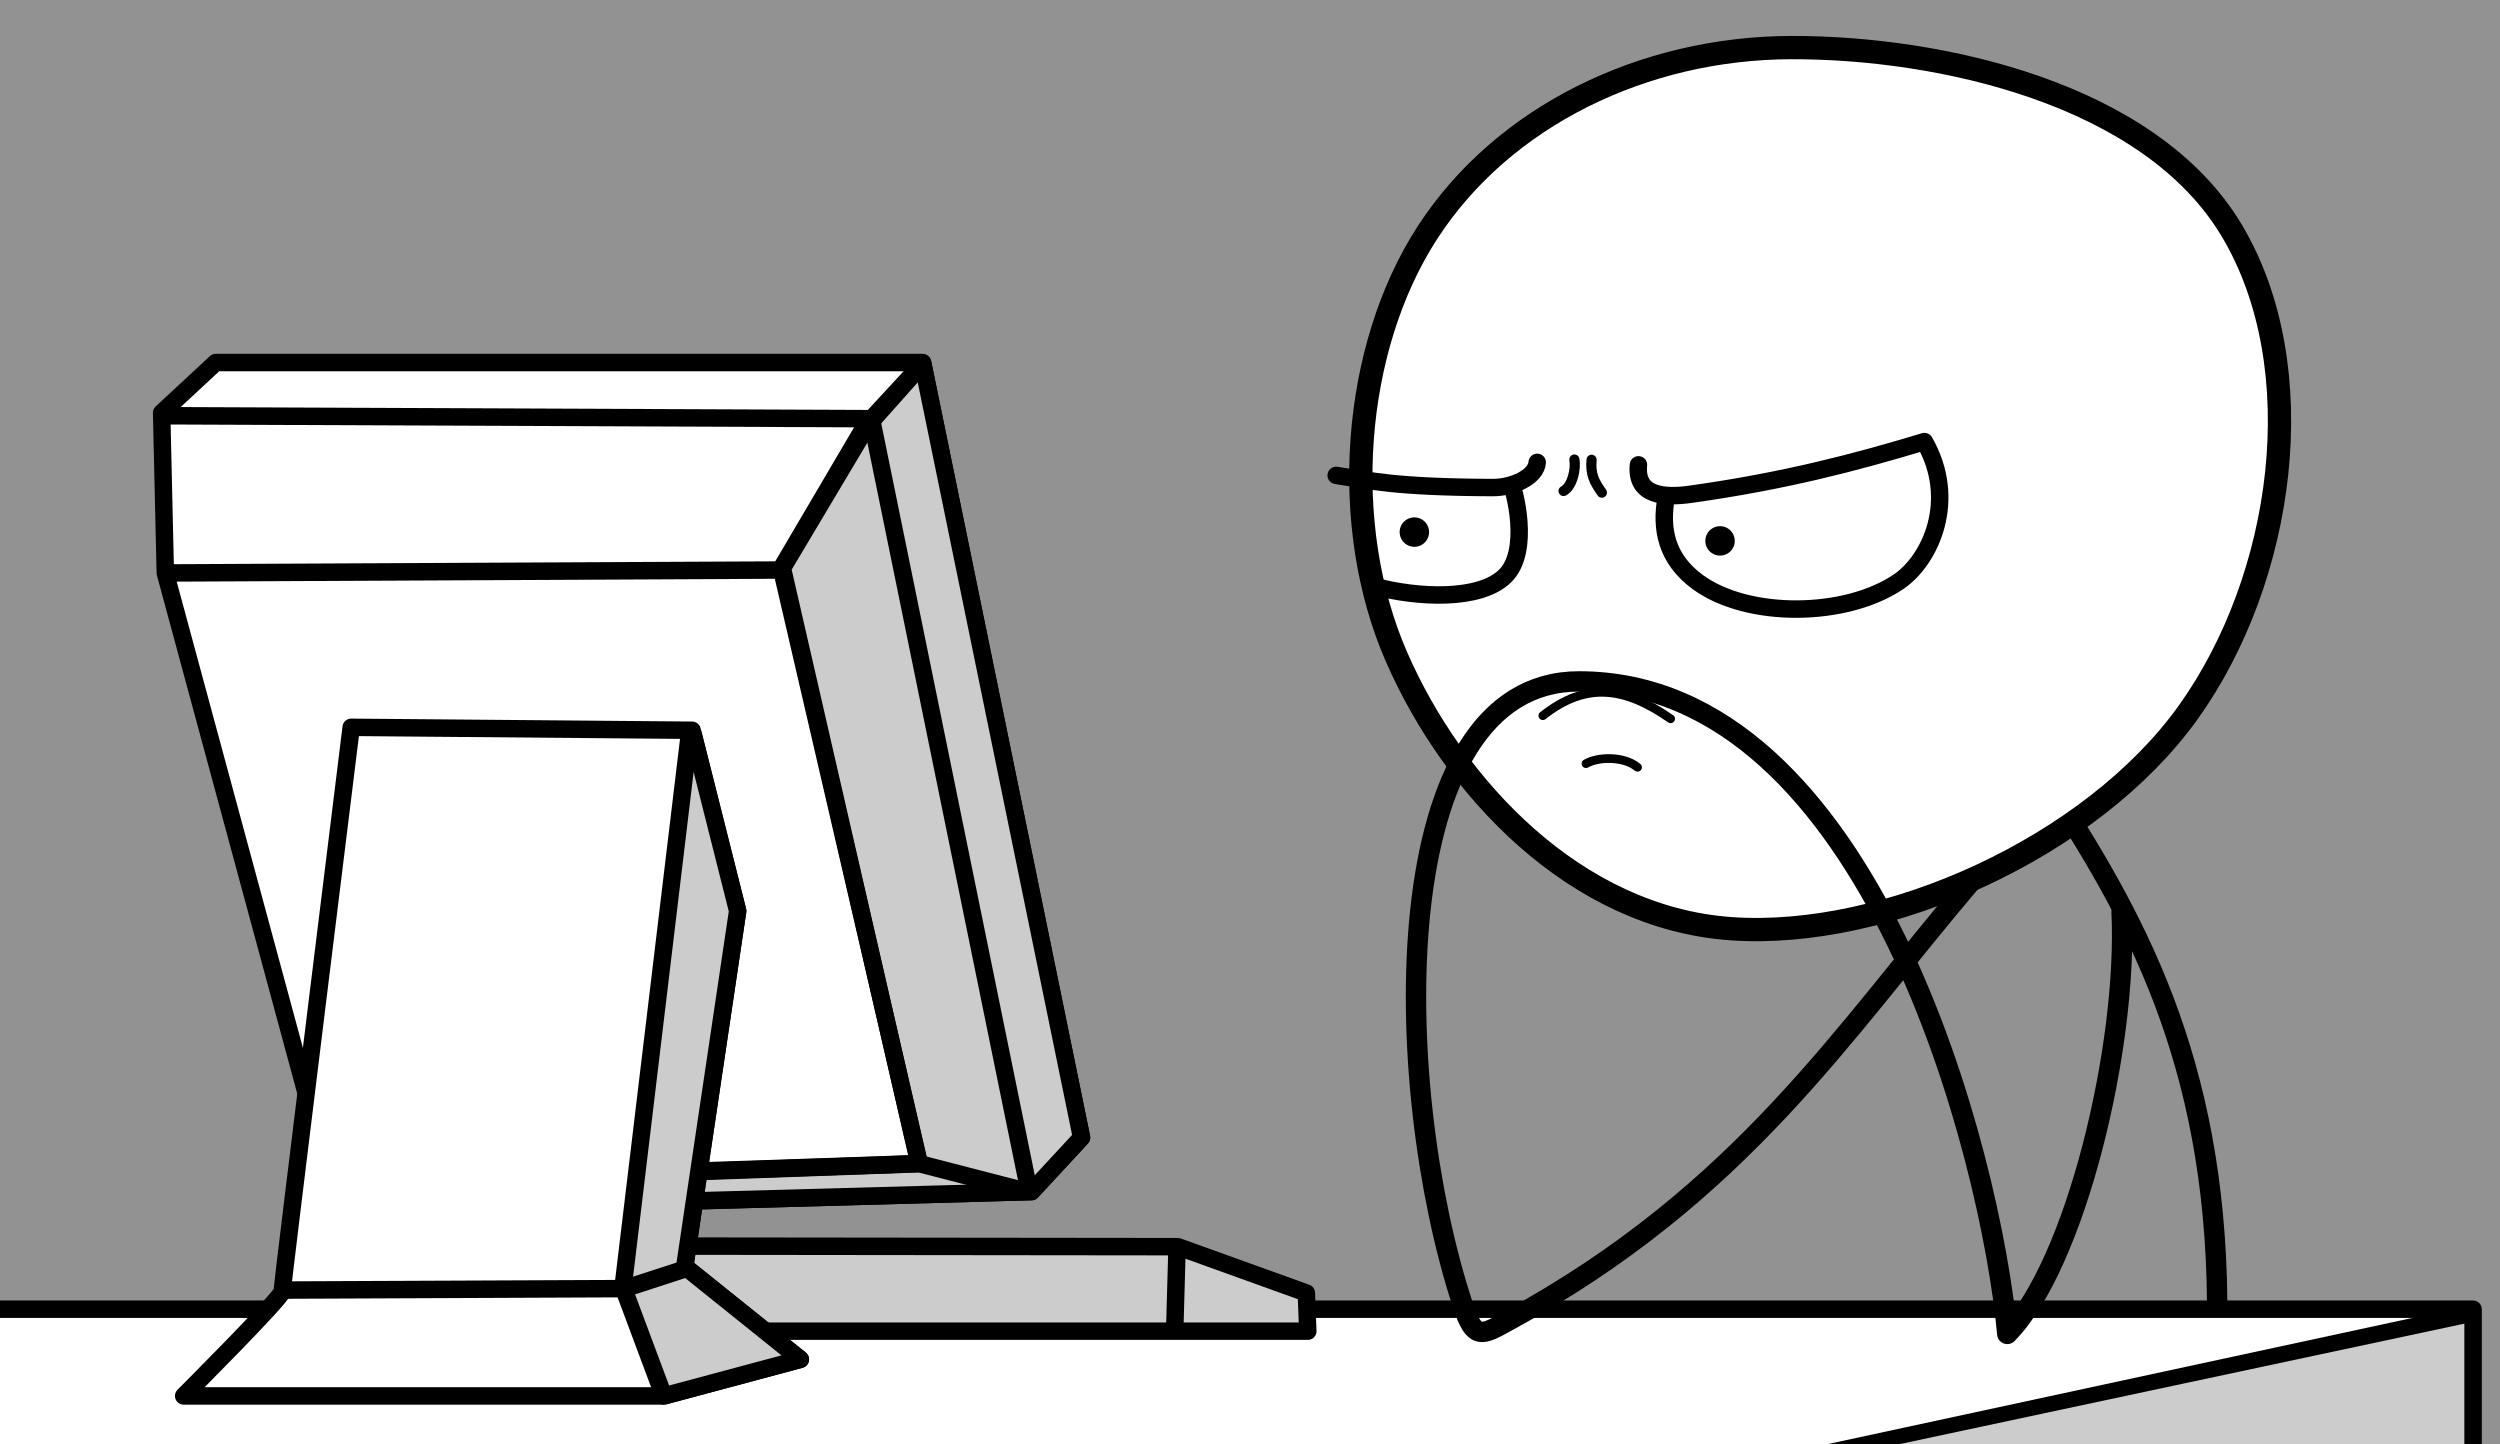 <?xml version="1.0" encoding="UTF-8"?>
<svg version="1.1" viewBox="0 0 1718.6 992.73" xmlns="http://www.w3.org/2000/svg">
<g transform="translate(855.6 -221.09)">
<rect x="-855.6" y="221.09" width="1718.6" height="992.73" fill="#929292"/>
<path d="m844.49 1214v-92.934h-1701.1v92.934z" fill="#fff"/>
<path transform="translate(-855.6 221.09)" d="m1700.1 902.44c-0.857 0.192-311.74 70.009-404.28 90.469h403.09l1.188-64v-26.469z" fill="#ccc"/>
<path d="m-856.61 1121.1h1701.1v92.934" fill="none" stroke="#000" stroke-dashoffset=".8" stroke-linejoin="round" stroke-width="12"/>
<path d="m830.5 1121.1-430.62 92.938h49.412l394.35-84.113-4.515-8.824z" color="#000000" style="block-progression:tb;text-indent:0;text-transform:none"/>
<path d="m-486.39 1077.6 440.43 0.505 88.388 31.82 1.01 26.264h-329.04-193.21" fill="#ccc" stroke="#000" stroke-dashoffset=".8" stroke-linejoin="round" stroke-width="12"/>
<path d="m-46.467 1079.1-1.5 53.712" fill="none" stroke="#000" stroke-dashoffset=".8" stroke-linejoin="round" stroke-width="12"/>
<path d="m-741.96 614.97 118.69 438.41 476.79-13.132 34.375-37.16-109.27-532.77-485.88 1e-5 -37.232 34.548z" fill="#fff" stroke="#000" stroke-dashoffset=".8" stroke-linejoin="round" stroke-width="12"/>
<path transform="translate(-855.6 221.09)" d="m634.34 249.81-35.406 38.281-61.094 102.5 93.938 409.28-168.56 5.719-45.188 21.562 291.09-8 34.375-37.156-109.16-532.19z" fill="#ccc" stroke="#000" stroke-linecap="round" stroke-linejoin="round" stroke-width="12"/>
<path d="m-745.49 506.88 488.91 2.02 108.09 529.32" fill="none" stroke="#000" stroke-dashoffset=".8" stroke-linejoin="round" stroke-width="12"/>
<path d="m-223.58 1021.1-94.623-408.15-423.76 2.02" fill="none" stroke="#000" stroke-dashoffset=".8" stroke-linejoin="round" stroke-width="12"/>
<path d="m-319.21 612.95 60.609-103.04" fill="none" stroke="#000" stroke-dashoffset=".8" stroke-linejoin="round" stroke-width="12"/>
<path d="m-149.5 1040.2-74.073-19.142-158.68 5.663" fill="none" stroke="#000" stroke-dashoffset=".8" stroke-linejoin="round" stroke-width="12"/>
<path d="m-729.33 1180.7s67.68-67.68 67.68-71.721 47.477-387.9 47.477-387.9l234.36 2.02 31.315 124.25-36.365 244.46 79.455 63.783-93.598 25.11z" fill="#fff" stroke="#000" stroke-dashoffset=".8" stroke-linejoin="round" stroke-width="12"/>
<path transform="translate(-855.6 221.09)" d="m476.47 504.72-2.719 1.281-45.438 378.81 27.906 74.75h0.375l93.591-25.095-79.466-63.812 36.375-244.44z" fill="#ccc" stroke="#000" stroke-dashoffset=".8" stroke-linejoin="round" stroke-width="12"/>
<path d="m-385.88 1093.8-40.406 13.132-234.36 1.01" fill="none" stroke="#000" stroke-dashoffset=".8" stroke-linejoin="round" stroke-width="12"/>
<path d="m668.57 1116.6c-1.265-167.82-57.358-267.11-118.57-360" fill="none" stroke="#000" stroke-dashoffset=".8" stroke-linecap="round" stroke-linejoin="round" stroke-width="14"/>
<path d="m678.57 379.51c56.437 94.554 36.096 239.28-30 331.43s-207.2 156.16-314.29 148.57-190.8-97.192-230-187.14c-39.202-89.951-30.503-211.34 21.429-291.43 51.932-80.084 148.6-126.88 250-127.14s246.42 31.16 302.86 125.71z" fill="#fff" stroke="#000" stroke-dashoffset=".8" stroke-linecap="round" stroke-linejoin="round" stroke-width="16"/>
<path d="m62.951 547.9c23.863 3.591 39.282 8.062 107.43 8.362 14.184 0.062 30.022-7.317 30.753-17.328" fill="none" stroke="#000" stroke-dashoffset=".8" stroke-linecap="round" stroke-linejoin="round" stroke-width="12"/>
<path d="m88.893 624.06c29.884 8.081 72.606 10.153 90.138-6.966 17.532-17.12 6.837-59.451 2.796-67.532" fill="none" stroke="#000" stroke-dashoffset=".8" stroke-linejoin="round" stroke-width="12"/>
<path d="m270.74 540.65c-2.183 21.868 18.49 22.653 35.891 20.21 64.54-9.058 113.27-21.883 160.69-36.206 22.954 40.009 4.333 81.323-17.713 96.305-36.266 24.646-103.46 25.506-138.01 0.327-21.933-15.984-25.665-36.968-21.786-58.214" fill="none" stroke="#000" stroke-dashoffset=".8" stroke-linecap="round" stroke-linejoin="round" stroke-width="12"/>
<path transform="matrix(.667 0 0 .667 108.19 199.24)" d="m342.95 590.22a15.152 15.152 0 1 1-30.305 0 15.152 15.152 0 1 1 30.305 0z"/>
<path transform="matrix(.667 0 0 .667 -101.95 193.2)" d="m342.95 590.22a15.152 15.152 0 1 1-30.305 0 15.152 15.152 0 1 1 30.305 0z"/>
<path d="m205 713.08c30.174-23.823 56.735-19.521 87.857 2.143" fill="none" stroke="#000" stroke-linecap="round" stroke-width="6"/>
<path d="m602.86 848.08c4.412 91.874-31.512 242.2-78.571 290-11.085-122.01-93.949-448.34-294.29-448.57-134.33-0.158-130.1 276.37-79.963 428.82 8.08 24.566 12.98 20.663 31.537 10.542 160.7-87.638 229.53-198.26 319.4-303.62" fill="none" stroke="#000" stroke-dashoffset=".8" stroke-linecap="round" stroke-linejoin="round" stroke-width="14"/>
<path transform="translate(-855.6 221.09)" d="m1082.3 315.91c1.106 5.85-1.081 18.125-7.428 21.609" fill="none" stroke="#000" stroke-dashoffset=".8" stroke-linecap="round" stroke-linejoin="round" stroke-width="7"/>
<path transform="translate(-855.6 221.09)" d="m1094.1 316.09c-0.836 9.991 1.712 14.858 7.089 22.569" fill="none" stroke="#000" stroke-dashoffset=".8" stroke-linecap="round" stroke-linejoin="round" stroke-width="7"/>
<path d="m234.65 746.05c8.447-4.859 26.123-5.241 35.452 2.493" fill="none" stroke="#000" stroke-linecap="round" stroke-width="6"/>
<path transform="translate(-855.6 221.09)" d="m599.02 289.66 33.783-37.997" fill="#fff" stroke="#000" stroke-width="12"/>
</g>
</svg>
